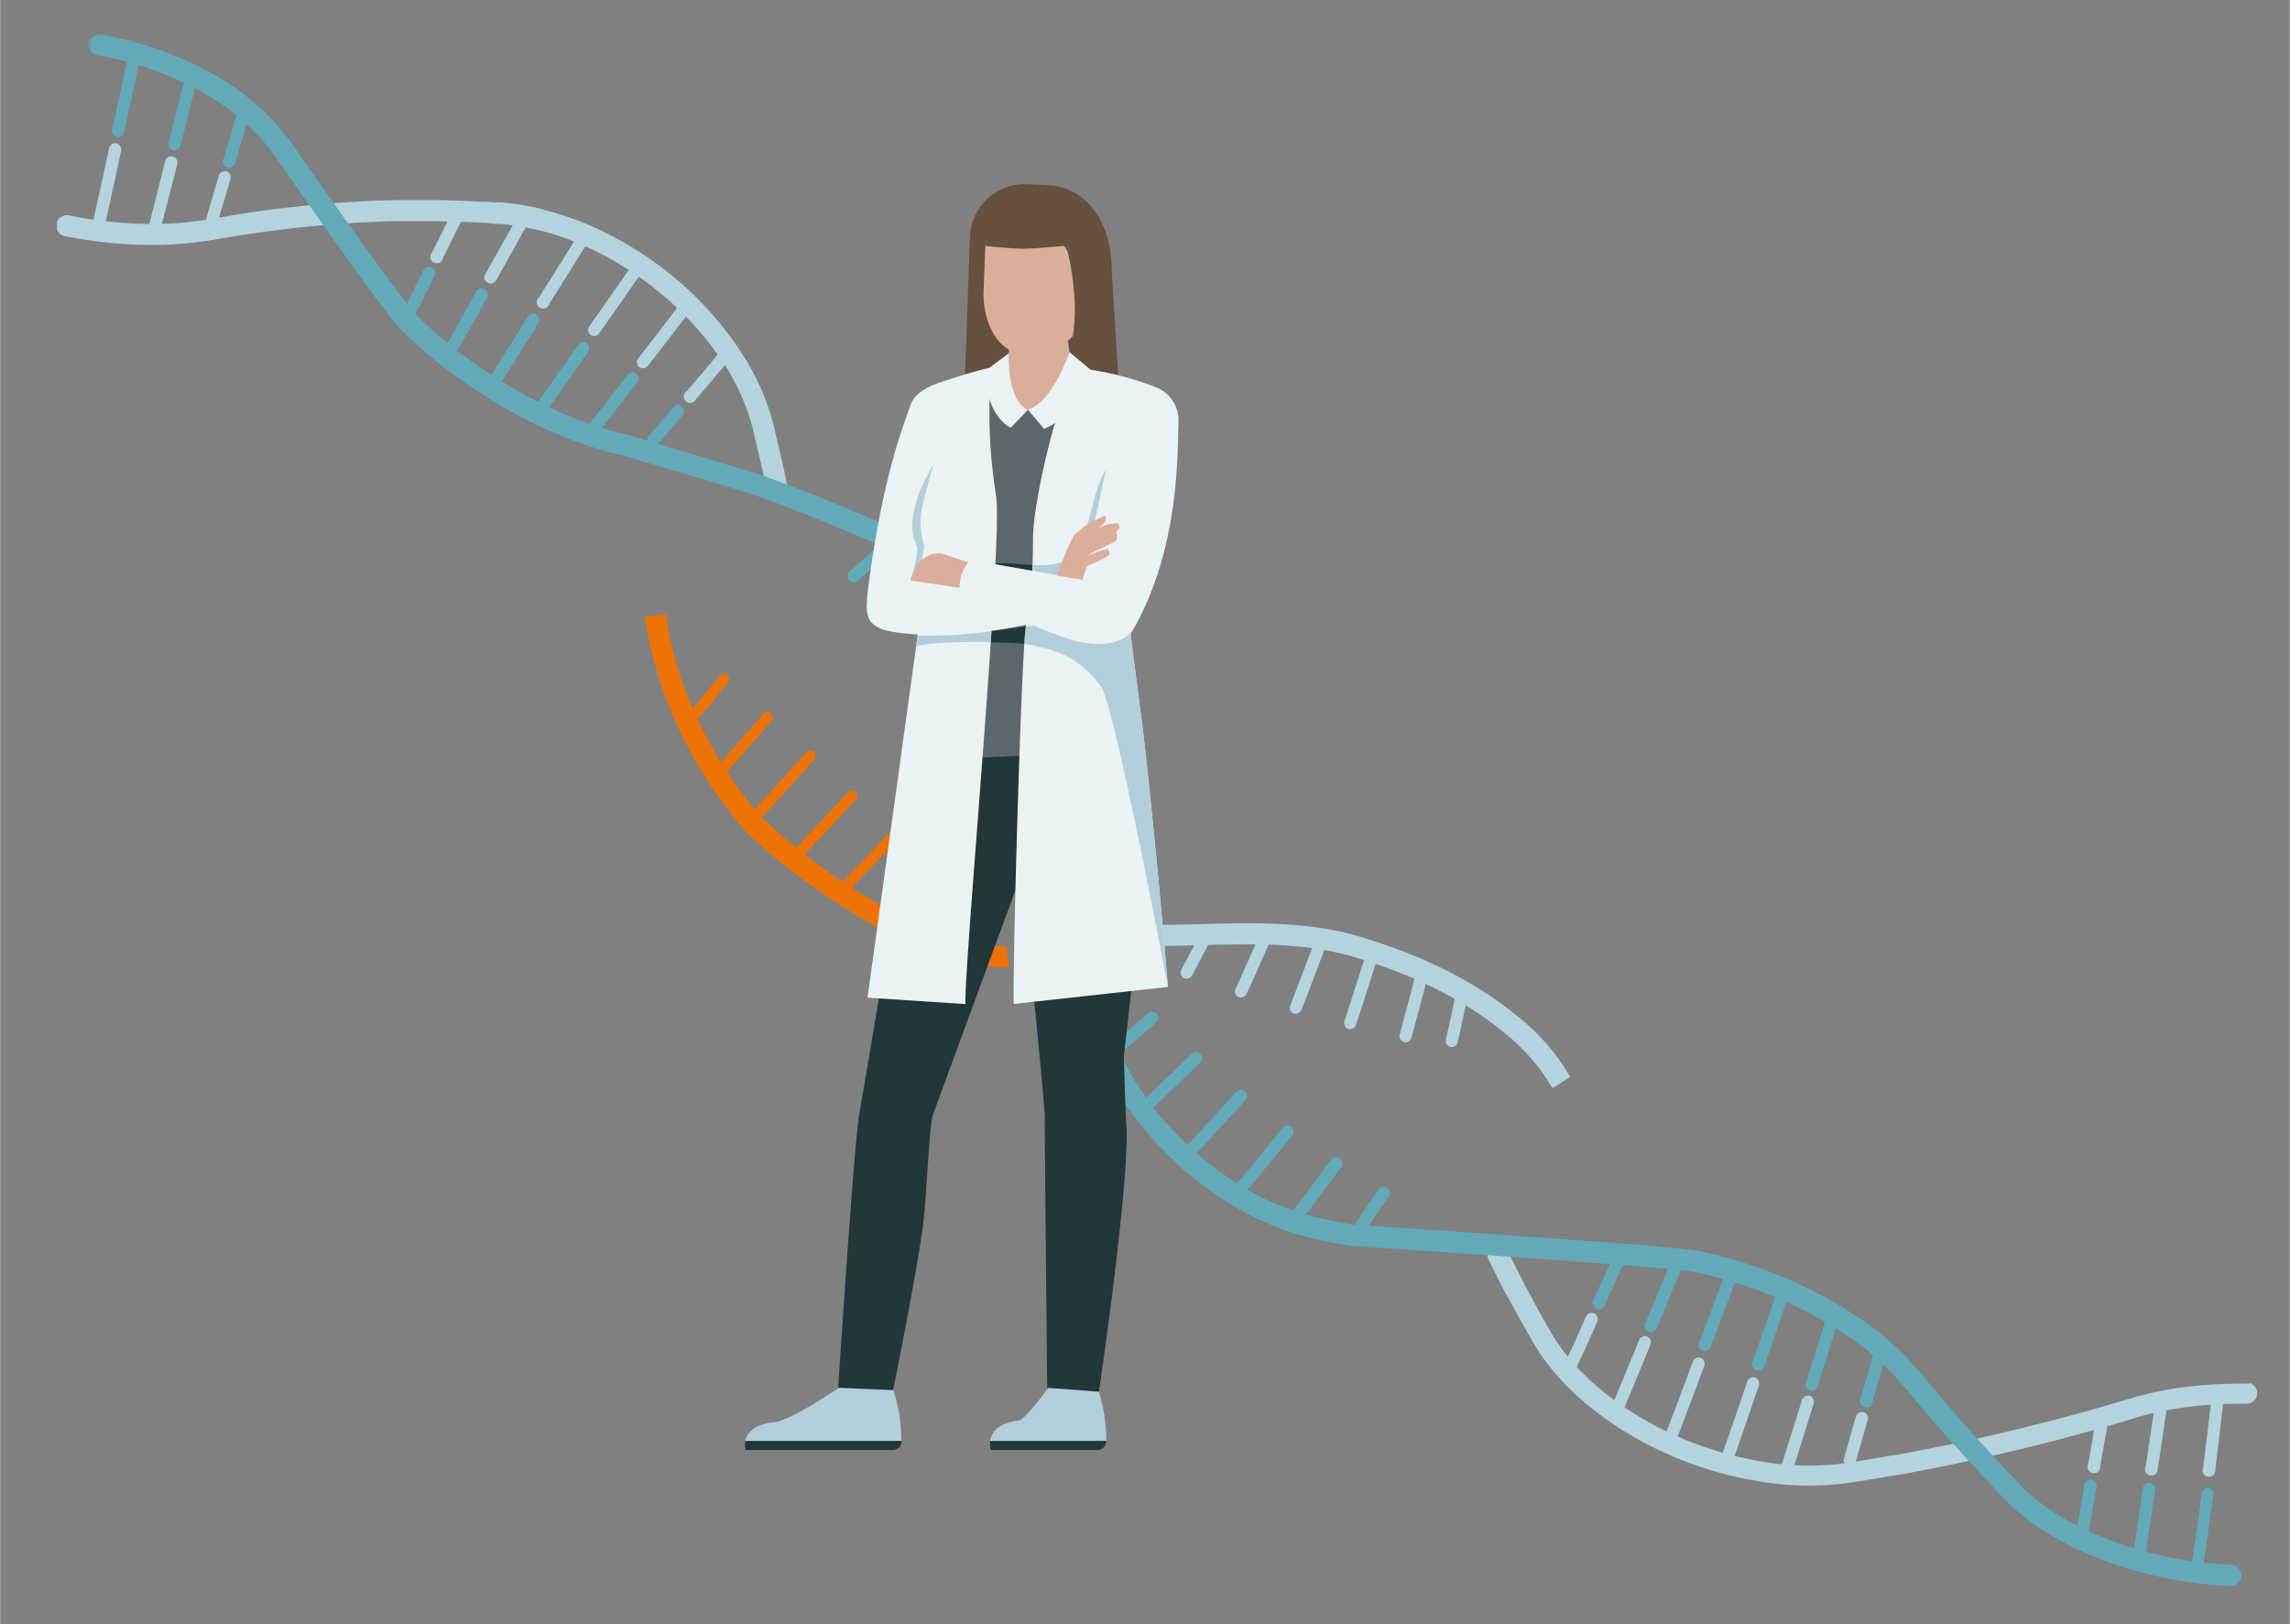<svg width="640px" height="454px" xmlns="http://www.w3.org/2000/svg" xmlns:xlink="http://www.w3.org/1999/xlink" viewBox="0 0 358 254">
  <rect x="0" y="0" width="358" height="254" fill="#808080" stroke="none"/>
  <defs>
    <style>
      .a {
        fill: none;
      }

      .b {
        clip-path: url(#a);
      }

      .c {
        fill: #b5d3dc;
      }

      .d {
        fill: #62aab9;
      }

      .e {
        fill: #ee7203;
      }

      .f {
        fill: #66503e;
      }

      .g {
        fill: #b3ced8;
      }

      .h {
        fill: #223737;
      }

      .i {
        fill: #5d686d;
      }

      .j {
        fill: #ebf2f4;
      }

      .k {
        fill: #eaeaea;
      }

      .l {
        fill: #e1e1e1;
      }

      .m {
        fill: #d2d6d6;
      }

      .n {
        fill: #dbad9b;
      }

      .o {
        fill: #ffb096;
      }
    </style>
    <clipPath id="a">
      <rect class="a" x="8.88" y="5.39" width="344.01" height="242.61"/>
    </clipPath>
  </defs>
  <g class="b">
    <path class="c" d="M347,217.27a1,1,0,0,1,.72,1c-.44,3.88-.89,7.63-1.37,11.47a1,1,0,1,1-1.9-.24c.48-3.82.93-7.57,1.36-11.45a1,1,0,0,1,1.06-.84l.13,0"/>
    <path class="c" d="M338.21,218a1,1,0,0,1,.71,1.06c-.22,1.69-1.29,8.87-1.57,10.53a1,1,0,1,1-1.89-.31c.27-1.65,1.34-8.79,1.57-10.48a1,1,0,0,1,1.07-.82l.11,0"/>
    <path class="d" d="M336.21,231.9a1,1,0,0,1,.72,1.07c-.51,3.61-1.05,7.2-1.59,10.66a1,1,0,0,1-1.1.8,1,1,0,0,1-.79-1.1c.54-3.45,1.07-7,1.58-10.63a1,1,0,0,1,1.09-.82l.09,0"/>
    <path class="c" d="M329,220.49a1,1,0,0,1,.71,1.1l-1.35,7.67a1,1,0,1,1-1.89-.33l1.35-7.67a1,1,0,0,1,1.11-.79l.07,0"/>
    <path class="d" d="M327.08,231.35a1,1,0,0,1,.71,1.09c-.42,2.51-.9,5.24-1.36,7.7a1,1,0,1,1-1.88-.36c.46-2.44.94-5.15,1.35-7.65a1,1,0,0,1,1.1-.8l.08,0"/>
    <path class="d" d="M216.56,185.57a1,1,0,0,1,.56,1.47l-3.39,5a.94.94,0,0,1-1.32.26,1,1,0,0,1-.26-1.33l3.38-5a1,1,0,0,1,1-.39"/>
    <path class="d" d="M209.12,181a.85.85,0,0,1,.32.15,1,1,0,0,1,.22,1.34c-1,1.43-5,6.77-6,8a1,1,0,1,1-1.51-1.17c1-1.28,4.91-6.58,5.93-8a.94.94,0,0,1,1-.37"/>
    <path class="d" d="M201.51,176a.91.91,0,0,1,.37.18,1,1,0,0,1,.14,1.36c-1.45,1.8-6,7.31-7.54,9.17a1,1,0,0,1-1.35.12,1,1,0,0,1-.12-1.36c1.46-1.72,6-7.19,7.52-9.14a1,1,0,0,1,1-.33"/>
    <path class="d" d="M194.22,170.43a1,1,0,0,1,.41.21,1,1,0,0,1,.07,1.36c-1.8,2-6.44,7.06-8.39,9.15a1,1,0,1,1-1.39-1.32c1.94-2.08,6.57-7.13,8.36-9.11a.92.92,0,0,1,.94-.29"/>
    <path class="d" d="M187.18,164.5a.94.94,0,0,1,.45.26,1,1,0,0,1,0,1.36c-2.64,2.6-5.13,5-7.61,7.39a.94.94,0,0,1-1.35,0,1,1,0,0,1,0-1.36c2.47-2.36,4.95-4.78,7.59-7.37a1,1,0,0,1,.9-.25"/>
    <path class="d" d="M180.35,158.22a1,1,0,0,1,.49.3,1,1,0,0,1-.09,1.35c-1.92,1.7-3.92,3.42-5.79,5a1,1,0,1,1-1.23-1.47c1.86-1.57,3.85-3.29,5.76-5a1,1,0,0,1,.86-.21"/>
    <path class="c" d="M113.48,54.74a1,1,0,0,1,.5,1.55c-1.61,1.94-3.4,4.06-5.18,6.11a1,1,0,1,1-1.44-1.25c1.76-2,3.54-4.15,5.15-6.09a1,1,0,0,1,1-.32"/>
    <path class="d" d="M106.19,63.36a.88.88,0,0,1,.38.2,1,1,0,0,1,.11,1.35l-3.9,4.62a1,1,0,0,1-1.46-1.24l3.9-4.62a1,1,0,0,1,1-.31"/>
    <path class="c" d="M107.28,47.22a.91.91,0,0,1,.34.17,1,1,0,0,1,.18,1.34c-2,2.59-4.29,5.61-6.56,8.51a1,1,0,0,1-1.34.16,1,1,0,0,1-.16-1.35c2.26-2.89,4.58-5.9,6.54-8.48a1,1,0,0,1,1-.35"/>
    <path class="d" d="M99.07,58.26a.91.91,0,0,1,.34.17,1,1,0,0,1,.19,1.34c-1,1.32-5.06,6.58-6.13,7.92a1,1,0,1,1-1.5-1.2c1.07-1.34,5.12-6.56,6.1-7.87a1,1,0,0,1,1-.36"/>
    <path class="c" d="M100,40.77a1,1,0,0,1,.55,1.48c-2.07,3-4.46,6.43-6.91,9.89a1,1,0,0,1-1.33.23A1,1,0,0,1,92.12,51c2.44-3.45,4.83-6.87,6.9-9.87a.94.94,0,0,1,1-.39"/>
    <path class="d" d="M91.38,53.5A1,1,0,0,1,91.94,55c-1.41,2.07-5.51,7.9-6.83,9.74a1,1,0,0,1-1.33.22,1,1,0,0,1-.22-1.34c1.31-1.83,5.39-7.65,6.8-9.7a.94.94,0,0,1,1-.39"/>
    <path class="c" d="M91.55,36.05a.94.94,0,0,1,.58,1.44c-2,3.18-4.07,6.55-6.27,10a1,1,0,1,1-1.61-1c2.19-3.46,4.3-6.82,6.26-10a.94.94,0,0,1,1-.43"/>
    <path class="d" d="M83.55,49.07a.81.81,0,0,1,.27.11,1,1,0,0,1,.32,1.33C82.62,53,79,58.79,77.53,61a1,1,0,1,1-1.61-1c1.42-2.23,5.07-8,6.59-10.49a.94.94,0,0,1,1-.43"/>
    <path class="c" d="M82.36,32.69a.85.85,0,0,1,.22.09,1,1,0,0,1,.39,1.3c-.76,1.41-4.43,8-5.32,9.54a1,1,0,1,1-1.66-1c.88-1.52,4.54-8.08,5.29-9.48a1,1,0,0,1,1.08-.48"/>
    <path class="d" d="M75.52,45.11a.67.67,0,0,1,.23.1,1,1,0,0,1,.38,1.3c-1.69,3.06-3.38,6.1-5.19,9.28a1,1,0,1,1-1.66-.94c1.8-3.19,3.49-6.22,5.17-9.27a1,1,0,0,1,1.07-.47"/>
    <path class="c" d="M72.19,31.73a.68.68,0,0,1,.2.07,1,1,0,0,1,.43,1.29l-3.57,7.23a1,1,0,1,1-1.71-.85l3.57-7.23a.94.94,0,0,1,1.08-.51"/>
    <path class="d" d="M67.26,41.74l.18.06a1,1,0,0,1,.45,1.29c-1.06,2.21-2.24,4.59-3.4,6.88a1,1,0,0,1-1.28.42,1,1,0,0,1-.43-1.29c1.16-2.28,2.33-4.65,3.38-6.85a1,1,0,0,1,1.1-.51"/>
    <path class="d" d="M294.29,210.22h0a1,1,0,0,1,.67,1.18c-.7,2.53-1.43,5.11-2.18,7.65a1,1,0,1,1-1.84-.54c.75-2.53,1.48-5.09,2.17-7.61a1,1,0,0,1,1.16-.68"/>
    <path class="c" d="M291.28,220.76h0A1,1,0,0,1,292,222l-1.92,6.76a1,1,0,0,1-1.85-.52l1.93-6.77a1,1,0,0,1,1.15-.67"/>
    <path class="d" d="M287,204.35l.05,0a1,1,0,0,1,.63,1.2c-1,3.21-2.36,7.6-3.43,10.93a1,1,0,1,1-1.82-.58c1.06-3.33,2.44-7.71,3.42-10.91a1,1,0,0,1,1.15-.66"/>
    <path class="c" d="M282.91,218.24l0,0a1,1,0,0,1,.65,1.19c-.5,1.66-2.65,8.55-3.17,10.1a1,1,0,1,1-1.81-.61c.51-1.54,2.65-8.39,3.14-10a1,1,0,0,1,1.15-.67"/>
    <path class="d" d="M279.12,200.87l.07,0a1,1,0,0,1,.6,1.22c-1.22,3.62-2.68,7.85-4,11.61a1,1,0,0,1-1.22.59,1,1,0,0,1-.59-1.22c1.32-3.76,2.78-8,4-11.59a1,1,0,0,1,1.14-.63"/>
    <path class="c" d="M274.31,215.4l.07,0a1,1,0,0,1,.61,1.22c-.77,2.31-3.15,9.22-3.92,11.36a1,1,0,1,1-1.8-.64c.77-2.14,3.13-9,3.9-11.33a1,1,0,0,1,1.14-.63"/>
    <path class="d" d="M270.79,198.72a.19.19,0,0,1,.1,0,1,1,0,0,1,.57,1.23c-1.37,3.68-2.66,7.08-4.06,10.72a1,1,0,0,1-1.23.55,1,1,0,0,1-.55-1.24c1.4-3.63,2.68-7,4-10.69a1,1,0,0,1,1.13-.6"/>
    <path class="c" d="M265.8,212.31l.1,0a1,1,0,0,1,.56,1.23c-1,2.7-3.7,9.88-4.68,12.4a1,1,0,1,1-1.78-.69c1-2.52,3.68-9.68,4.67-12.37a1,1,0,0,1,1.13-.6"/>
    <path class="d" d="M262.14,197.26l.12,0a1,1,0,0,1,.54,1.25c-.64,1.59-3,7.32-3.68,8.88a1,1,0,1,1-1.76-.77c.65-1.5,3-7.28,3.66-8.82a.94.94,0,0,1,1.12-.58"/>
    <path class="c" d="M257.38,208.94l.13.05a1,1,0,0,1,.53,1.25c-1.4,3.44-3.32,8.08-4.68,11.28a1,1,0,1,1-1.76-.74c1.36-3.2,3.27-7.83,4.67-11.26a1,1,0,0,1,1.11-.58"/>
    <path class="d" d="M253.52,195.51l.17.06a1,1,0,0,1,.47,1.27l-3.19,7a1,1,0,1,1-1.74-.79l3.19-7a1,1,0,0,1,1.1-.54"/>
    <path class="c" d="M249.08,205.31l.16.05a1,1,0,0,1,.48,1.27c-1,2.36-2.45,5.47-3.51,7.74a1,1,0,0,1-1.27.46,1,1,0,0,1-.46-1.28c1.05-2.25,2.46-5.35,3.49-7.7a1,1,0,0,1,1.11-.54"/>
    <path class="d" d="M168.36,119.53a1,1,0,0,1,.36,1.69c-2,1.58-4.16,3.19-6.3,4.79a1,1,0,0,1-1.14-1.55c2.13-1.59,4.24-3.19,6.27-4.76a1,1,0,0,1,.81-.17"/>
    <path class="d" d="M165.67,110.08a1,1,0,0,1,.52.34,1,1,0,0,1-.17,1.35c-2.59,2-6.13,4.79-9,7a1,1,0,1,1-1.16-1.53c2.87-2.2,6.39-4.94,9-7a1,1,0,0,1,.83-.18"/>
    <path class="d" d="M160.72,102.28a1,1,0,0,1,.37,1.68c-2.87,2.31-6.35,5.09-9.56,7.62a1,1,0,0,1-1.35-.16,1,1,0,0,1,.17-1.35c3.2-2.53,6.68-5.3,9.54-7.61a.93.93,0,0,1,.83-.18"/>
    <path class="d" d="M154.36,95.55a1,1,0,0,1,.51.32,1,1,0,0,1-.13,1.35c-2.91,2.43-5.71,4.73-8.81,7.25a1,1,0,0,1-1.35-.14,1,1,0,0,1,.15-1.35c3.09-2.51,5.88-4.81,8.79-7.23a.93.93,0,0,1,.84-.2"/>
    <path class="d" d="M147.09,89.58a1.06,1.06,0,0,1,.49.3,1,1,0,0,1-.09,1.36c-1.24,1.09-5.94,5.11-7.28,6.22A1,1,0,0,1,139,96c1.3-1.08,6-5.12,7.23-6.18a1,1,0,0,1,.87-.22"/>
    <path class="d" d="M139.7,83.78a1.06,1.06,0,0,1,.49.3,1,1,0,0,1-.08,1.35l-5.74,5.13a1,1,0,1,1-1.27-1.43L138.83,84a1,1,0,0,1,.87-.22"/>
    <path class="d" d="M38.4,16.22h0a1,1,0,0,1,.67,1.18c-.69,2.47-1.47,5.15-2.25,7.77A1,1,0,1,1,35,24.63c.79-2.61,1.56-5.28,2.24-7.73a1,1,0,0,1,1.16-.68"/>
    <path class="c" d="M35.34,26.75h0A1,1,0,0,1,36,28l-2,6.76a.94.94,0,0,1-1.15.66h0a1,1,0,0,1-.66-1.19l2-6.75a1,1,0,0,1,1.15-.67"/>
    <path class="d" d="M30.26,10.37A1,1,0,0,1,31,11.53c-.77,3.16-1.9,7.68-2.82,11.25a1,1,0,0,1-1.16.69h0a1,1,0,0,1-.69-1.17c.92-3.56,2.06-8.07,2.82-11.22a1,1,0,0,1,1.16-.71Z"/>
    <path class="c" d="M27,24.48a1,1,0,0,1,.7,1.15C27.28,27.27,25.48,34.36,25,36a.94.94,0,0,1-1.15.68h0a1,1,0,0,1-.67-1.18c.43-1.6,2.24-8.75,2.61-10.33A1,1,0,0,1,27,24.47Z"/>
    <path class="d" d="M21.28,7.42A1,1,0,0,1,22,8.55c-.77,3.62-1.73,8-2.65,12.14a1,1,0,0,1-1.15.72h0a1,1,0,0,1-.7-1.14c.92-4.09,1.88-8.51,2.64-12.12a1,1,0,0,1,1.14-.74h0"/>
    <path class="c" d="M18.2,22.41a1,1,0,0,1,.71,1.13c-.48,2.28-2,9.41-2.58,11.74a1,1,0,1,1-1.86-.43c.53-2.32,2.09-9.43,2.56-11.7a1,1,0,0,1,1.14-.74h0"/>
    <path class="c" d="M84.92,32.79a47.12,47.12,0,0,1,7.5,2.56,54.94,54.94,0,0,1,13.17,8.2,52.38,52.38,0,0,1,10,11.15A37.38,37.38,0,0,1,121.06,67l.24,1.08c0,.13.1.45.2.86.4,1.64,1.22,5,1.64,7.56a1.65,1.65,0,0,1-1.35,1.9,1.63,1.63,0,0,1-1.89-1.35c-.4-2.4-1.2-5.73-1.59-7.32l-.22-.93-.24-1.08a34.12,34.12,0,0,0-4.94-11.23,49.16,49.16,0,0,0-9.43-10.44,51.44,51.44,0,0,0-12.37-7.71A40.71,40.71,0,0,0,78,35l-.53,0-.37,0L76,34.84l-.56,0c-1.26-.07-2.83-.15-4.69-.2h0c-1.07,0-2.23-.06-3.47-.07-1,0-2,0-3.06,0h-.8l-1.67,0-2.41.07L57,34.76c-.63,0-1.29.06-1.92.11L52,35.08l-3,.27-2,.2c-1.11.11-2.18.25-3.21.38l-.49.06c-.89.1-1.74.22-2.56.34l-.73.1-.48.07-1,.14-1.93.3-1.51.25-1.84.32a56.94,56.94,0,0,1-11.34.76,70.38,70.38,0,0,1-11.69-1.33,1.65,1.65,0,1,1,.63-3.23A68.4,68.4,0,0,0,22,35a53.4,53.4,0,0,0,10.69-.72l1.86-.32,1.55-.25L38,33.38l1-.15.48-.06.73-.11c.84-.12,1.7-.24,2.62-.35l.48-.06c1.06-.13,2.15-.26,3.28-.37l2-.21h0l3.6-.31h0l2.63-.18c.67,0,1.34-.08,2-.11l2.27-.11h0l2.42-.07,1.75,0h.79c1.09,0,2.12,0,3.13,0,1.25,0,2.43,0,3.54.06,1.9.05,3.56.14,4.77.21l.56,0,1.15.07.36,0,.54,0a38,38,0,0,1,6.73,1.1"/>
    <path class="c" d="M351.66,216.25a1.65,1.65,0,0,1-.42,3.25c-1.54,0-3.05,0-4.47.09-.67,0-1.46.08-2.23.15h0c-.76.06-1.51.14-2.21.23a49.78,49.78,0,0,0-8.49,1.74l-1.82.55h0l-2.1.62h0l-2.74.78c-4.56,1.28-10,2.67-15,3.81-6.53,1.51-12.45,2.63-15.4,3.16l-.21,0c-2,.35-3.75.66-5,.85l-1.95.31a46.54,46.54,0,0,1-14.27-.1,58.93,58.93,0,0,1-14.39-4.21,54.89,54.89,0,0,1-12.54-7.61c-.46-.38-.91-.76-1.34-1.14s-.86-.77-1.29-1.2c-.82-.79-1.61-1.62-2.34-2.44l-.55-.63h0l-.52-.65c-.34-.42-.67-.86-1-1.3s-.63-.88-.91-1.32-.6-.93-.84-1.37c0,0-.79-1.38-1.92-3.38-.24-.43-.49-.9-.76-1.4l-.15-.27L235.26,202c-.16-.3-.35-.66-.53-1l-1-2-1-2a1.66,1.66,0,0,1,.73-2.22,1.63,1.63,0,0,1,2.2.72l1,2,1,2,.51,1,.51,1,1.13,2.09c.26.49.51.94.74,1.35,1.12,2,1.9,3.36,1.91,3.37.21.38.45.77.73,1.2s.54.8.82,1.19.59.8.9,1.19l.48.58c.17.21.34.4.49.57.67.76,1.4,1.52,2.17,2.27.38.37.79.74,1.17,1.08l1.25,1.06a51.26,51.26,0,0,0,11.78,7.15,55.65,55.65,0,0,0,13.58,4,43.14,43.14,0,0,0,13.26.11l1.95-.32c1.19-.18,2.91-.49,4.91-.84l.2,0c2.91-.53,8.78-1.63,15.25-3.13,4.94-1.13,10.36-2.51,14.87-3.77l2.72-.78,2.09-.61,1.82-.54a52.91,52.91,0,0,1,9-1.87c.73-.08,1.52-.17,2.33-.24s1.65-.12,2.34-.16c1.5-.07,3.07-.1,4.67-.09a1.67,1.67,0,0,1,.39.05"/>
    <path class="d" d="M19.56,6.21A55.32,55.32,0,0,1,32.19,11a38.46,38.46,0,0,1,12.19,9.82l.65.83c.09.11.35.49,1.55,2.2,10.81,15.43,17.08,24,18.63,25.54a72.3,72.3,0,0,0,9.56,7.86A80.11,80.11,0,0,0,85.7,63.61a58.1,58.1,0,0,0,11.54,4.16l.48.11c.13,0,20,6,20.94,6.28,6.2,2.2,11.84,4.53,14.66,5.72,1.57.66,2.92,1.24,4,1.72l.8.34,1,.46.32.14.47.22a47.56,47.56,0,0,1,11.87,7.75,61,61,0,0,1,9.82,11,58.45,58.45,0,0,1,6.75,12.65,46.29,46.29,0,0,1,1.93,6.47,35.87,35.87,0,0,1,.81,6.34l.14,4c.1,3.35.17,6.21.23,8.73.07,3,.14,6.17.18,8.71l.08,3.63v.28c.05.94.16,1.92.31,2.92.07.49.16,1,.26,1.5s.22,1,.37,1.5c.27,1,.59,2.05,1,3.09s.79,2,1.3,3.11l.37.78.07.14.29.59v0c.28.51.56,1,.86,1.55s.6,1,.91,1.54l0,0,.44.71.5.74c.68,1,1.41,2,2.16,3s1.57,1.89,2.4,2.82a52.27,52.27,0,0,0,11.37,9.31,41.11,41.11,0,0,0,12.6,5l4.27.82c.55.05,4.72.34,9.54.67,20.2,1.38,42,2.9,45,3.53a74.2,74.2,0,0,1,13,4.05A66.48,66.48,0,0,1,290.54,206a44.24,44.24,0,0,1,9.39,8.31l.66.8,1.42,1.69,1.51,1.78,2.77,3.19,1.5,1.69c2.29,2.57,4.53,5,5.66,6.19l1.5,1.58.42.44.73.76c3.15,3.29,8.17,6.32,14.14,8.53a61.31,61.31,0,0,0,9.18,2.6,57.66,57.66,0,0,0,9.4,1.11,1.65,1.65,0,0,1-.12,3.3,62,62,0,0,1-9.93-1.18,64,64,0,0,1-9.67-2.74c-6.42-2.38-11.88-5.69-15.37-9.33L313,234c-.12-.14-.26-.28-.41-.44-.42-.43-.94-1-1.52-1.6-1.14-1.22-3.4-3.65-5.72-6.25l-1.51-1.7h0L301,220.77h0L299.51,219l-1.45-1.72-.66-.8a41.13,41.13,0,0,0-8.7-7.69,63.87,63.87,0,0,0-11.23-6,71.34,71.34,0,0,0-12.41-3.87c-3-.64-31-2.55-44.52-3.48-7.71-.52-9.54-.65-9.83-.7h0l-4.35-.82h0a44.8,44.8,0,0,1-13.63-5.42,55.75,55.75,0,0,1-12.1-9.91v0c-.87-1-1.73-2-2.53-3l0,0c-.79-1-1.55-2.08-2.27-3.12-.18-.27-.36-.53-.53-.8l0,0c-.17-.26-.33-.52-.48-.77l0-.05c-.33-.54-.65-1.09-1-1.63s-.61-1.09-.9-1.62c-.14-.26-.26-.5-.37-.74l-.06-.14c-.14-.28-.27-.56-.4-.84-.55-1.19-1-2.28-1.4-3.34v0c-.4-1.13-.75-2.26-1-3.35-.16-.6-.29-1.15-.41-1.66v0c-.11-.56-.21-1.12-.3-1.66a31.4,31.4,0,0,1-.33-3.25l0-.65v-.05l-.06-3.32c0-2.54-.11-5.7-.18-8.69-.06-2.52-.14-5.37-.24-8.71l-.13-4a32.86,32.86,0,0,0-.74-5.74,42.67,42.67,0,0,0-1.79-6,54.78,54.78,0,0,0-6.37-11.94A58,58,0,0,0,149.65,93a44.36,44.36,0,0,0-11-7.23l-.48-.21-.32-.15-1-.44-.8-.35c-1.08-.47-2.41-1.05-4-1.7-2.79-1.18-8.37-3.48-14.51-5.66-.63-.22-19.36-5.83-20.61-6.17L96.48,71a61.23,61.23,0,0,1-12.19-4.39A84.13,84.13,0,0,1,72.9,60a76,76,0,0,1-10-8.22c-2.26-2.22-11.35-15.06-19-26-.75-1.08-1.35-1.94-1.46-2.08l-.63-.81a35.33,35.33,0,0,0-11.16-9A53.32,53.32,0,0,0,15.28,8.66a1.65,1.65,0,0,1,.59-3.25c1.24.23,2.47.5,3.69.8"/>
    <path class="c" d="M228.82,154.14a1,1,0,0,1,.74,1.12h0c-.53,2.57-1.1,5.17-1.67,7.72h0a.94.94,0,0,1-1.13.71h0a.94.94,0,0,1-.71-1.13v0c.57-2.53,1.13-5.11,1.66-7.67v0a1,1,0,0,1,1.12-.73Z"/>
    <path class="c" d="M222.7,150.84h0a1,1,0,0,1,.68,1.16h0c-.85,3.31-1.82,7-2.73,10.27h0a.94.94,0,0,1-1.16.67h0a1,1,0,0,1-.67-1.17h0c.9-3.31,1.86-6.95,2.71-10.25h0a.94.94,0,0,1,1.15-.68"/>
    <path class="c" d="M215,147.73h0a1,1,0,0,1,.62,1.19h0c-1.16,3.71-2.42,7.65-3.64,11.38v0a1,1,0,0,1-1.2.6h0a1,1,0,0,1-.6-1.2h0c1.22-3.73,2.47-7.66,3.63-11.36h0a.93.93,0,0,1,1.18-.62"/>
    <path class="c" d="M207.06,145.79h0a1,1,0,0,1,.55,1.22v0c-1.41,3.76-2.76,7.34-4.15,10.92v0a1,1,0,0,1-1.22.54h0a.94.94,0,0,1-.54-1.22v0c1.39-3.58,2.74-7.15,4.14-10.9v0a.94.94,0,0,1,1.22-.55"/>
    <path class="c" d="M197.47,146.43a.94.94,0,0,0-.89.57c-1.15,2.59-2.9,6.51-3.43,7.65v0a.94.94,0,0,0,.46,1.25h0a1,1,0,0,0,1.26-.46h0c.55-1.19,2.3-5.09,3.45-7.7a1,1,0,0,0-.84-1.33Z"/>
    <path class="c" d="M189.11,145.26h0a1,1,0,0,1,.4,1.28h0c-.18.36-.9,1.72-1.59,3l-1.57,3h0a1,1,0,0,1-1.28.41h0a1,1,0,0,1-.4-1.28h0c.18-.36.86-1.64,1.58-3l1.58-3h0a1,1,0,0,1,1.28-.41"/>
    <path class="c" d="M171.65,146.21a2.11,2.11,0,0,1,0,.25c3.57,1.68,9.3,1.52,16.11,1.33,7.58-.21,16.17-.45,23.69,1.78,9.54,2.82,17.45,6.77,23.52,11.75a31.36,31.36,0,0,1,6.82,7.36l.06.09.88,1.39,2.76-1.78-.88-1.39,0-.05a34.26,34.26,0,0,0-7.53-8.17c-6.41-5.26-14.71-9.42-24.67-12.37l-1.65-.45c-7.57-1.88-15.77-1.65-23.06-1.45s-14.3.4-16-2.15l-.12-.18a21,21,0,0,0,.12,4"/>
    <path class="e" d="M146.06,136.09a.78.78,0,0,1,.46.23.84.84,0,0,1,0,1.19l-1.17,1.18c-1.42,1.42-3.8,3.79-5.2,5.22a.83.83,0,0,1-1.18,0,.84.84,0,0,1,0-1.19c1.4-1.43,3.78-3.81,5.21-5.24l1.16-1.16a.82.82,0,0,1,.72-.24"/>
    <path class="e" d="M139.85,129.93a.81.81,0,0,1,.45.21.84.84,0,0,1,0,1.19c-1.14,1.23-6.12,6.42-7.29,7.6a.84.84,0,1,1-1.19-1.18c1.17-1.18,6.12-6.34,7.25-7.56a.85.85,0,0,1,.74-.26"/>
    <path class="e" d="M133.36,123.62a.79.79,0,0,1,.44.21.85.85,0,0,1,0,1.19c-1.61,1.76-6.45,6.93-8.08,8.64a.84.84,0,1,1-1.21-1.16c1.63-1.71,6.45-6.86,8.05-8.62a.86.86,0,0,1,.75-.26"/>
    <path class="e" d="M126.77,117.41a.79.79,0,0,1,.44.21.85.85,0,0,1,.06,1.19c-1.81,2-6.9,7.64-8.78,9.68a.83.83,0,0,1-1.18,0,.84.84,0,0,1,0-1.19c1.87-2,6.94-7.62,8.75-9.66a.84.84,0,0,1,.75-.27"/>
    <path class="e" d="M120.09,111.32a.78.78,0,0,1,.42.2.85.85,0,0,1,.09,1.19c-2.34,2.71-5.52,6.35-7.92,9.06a.83.83,0,0,1-1.18.07.84.84,0,0,1-.07-1.19c2.39-2.7,5.57-6.34,7.9-9.05a.85.85,0,0,1,.76-.28"/>
    <path class="e" d="M113.28,105.38a.88.88,0,0,1,.41.18.84.84,0,0,1,.11,1.18c-1.58,1.94-3.68,4.45-5.34,6.4a.83.83,0,0,1-1.18.1.85.85,0,0,1-.09-1.19c1.65-2,3.74-4.45,5.32-6.37a.81.81,0,0,1,.77-.3"/>
    <path class="e" d="M104.05,96a22.68,22.68,0,0,1-3.28.35c0,.17.1.56.16.9a63.46,63.46,0,0,0,3.43,12.65,67.78,67.78,0,0,0,12.33,20.22l0,.06A97.82,97.82,0,0,0,132,141.92a75.22,75.22,0,0,0,12.34,6.46,35.72,35.72,0,0,0,13,2.9,1.75,1.75,0,0,0,.4-.05,20.56,20.56,0,0,1-.32-3.24h-.07c-4.44,0-12.15-1.55-23.63-8.84a95,95,0,0,1-14.6-11.27,64.59,64.59,0,0,1-11.71-19.21,58.62,58.62,0,0,1-3.25-12c0-.27-.09-.49-.12-.69"/>
    <path class="d" d="M345.37,232.67a1,1,0,0,1,.67,1.09c-.53,3.84-1.07,7.65-1.62,11.34a1,1,0,0,1-1.05.89.94.94,0,0,1-.74-1.12c.55-3.67,1.09-7.48,1.61-11.31a1,1,0,0,1,1-.91l.09,0"/>
    <path class="f" d="M175,61.81,173.8,42.5c0-9.24-5.21-13.39-9.92-13.54l-3.45-.16a8.54,8.54,0,0,0-8.8,8.27l-.85,23.54Z"/>
    <path class="g" d="M163.9,217s-3.65,5-4.63,5.12c-5.71.71-4.38,4.62-4.38,4.62h6.46c4.14,0,6.88,0,10.35,0a1.35,1.35,0,0,0,1.24-1.31,25.1,25.1,0,0,0-1.24-8.06Z"/>
    <path class="h" d="M177.5,112.78c-11.13.21-22.25.38-33.33-.69l-3.65,25.27s-5.44,32.65-6.21,36.9S131,217.37,131,217.37l8.53.36s3.19-15.5,4.62-25.08c.73-4.88,1.05-16.58,1.71-18.39,1.46-4,12.24-33.31,13.83-37.6,1.34,13.24,3.63,36,3.63,37.86,0,2.7.38,42.48.38,42.48l8.1.61c3.23-22.35,4.69-37.69,4.27-41.93-.11-1.16-.38-10.44-.38-10.44s4-35.3,3.9-38a51.46,51.46,0,0,0-2.11-14.46"/>
    <path class="i" d="M180.34,60.39s-16.83-7.12-34.43-.08L146.67,71s-1.79,6.07-2.15,8c-1.05,5.53,1,7.65,1,7.65L143,119l35.8-1.83s-3-14.73-2.54-25.74c.21-4.5,4.12-31,4.12-31"/>
    <path class="j" d="M148.8,59.3s-5.48,1-6.45,4c-.76,2.35-4.26,10.23-6.61,28.47-.57,4.48-.19,5.48,1.76,6.45s11,2,23.38-.61l-3.22-2.71-13-3.67L146.11,85Z"/>
    <path class="j" d="M150.92,157c-.15-6.95,5.91-72.34,4.79-79.48-2-12.56-.37-20.19-1-20a62.15,62.15,0,0,0-9.25,2.92L146.36,71s-1.78,6.07-2.15,8c-1.05,5.53,1,7.65,1,7.65L135.61,156Z"/>
    <path class="j" d="M176.22,91.4c.21-4.5,4.12-31,4.12-31a47.24,47.24,0,0,0-11.85-2.83c-1.7-.2-7,19.64-7,26.6s-.44,7.61-1.2,14.58c-.7,6.45-2,51.77-1.81,58.23l24.11-2.65s-1.46-17.93-3.31-34.81C178,107.41,176,96,176.22,91.4"/>
    <path class="h" d="M155.62,88.05s0,.1,0,.16l5.75,1c0-.28,0-.57,0-.88-1.62-.06-3.26-.25-4.62-.28l-1.17,0M160.37,98c-1.87.23-3.64.48-5.37.7,0,.58-.07,1.16-.11,1.75a51.31,51.31,0,0,1,5.15.22l.09,0c.05-.82.1-1.47.15-1.93l.09-.76"/>
    <path class="k" d="M176.74,99h0c.63,5.55,1.71,12.9,2.54,20.53v.06l-.06-.6c-.81-7.39-1.86-14.56-2.48-20"/>
    <path class="g" d="M145.5,86.66l-.16,2a7.91,7.91,0,0,1,1.08.11c1.11.2,2.43.47,3.87.78a4.86,4.86,0,0,1,.88-1.57c-1.08,0-2.15-.07-3.22-.13a6.33,6.33,0,0,1-2.45-1.16M154.64,88l1,.18c0-.06,0-.11,0-.16l-1,0M155,98.68a72.89,72.89,0,0,1-9.42.74c-.71,0-1.42,0-2.15,0L143.2,101v0c1.93-.48,6.4-.63,10.27-.63h1.42c0-.59.08-1.17.11-1.75"/>
    <path class="g" d="M173,73.31c-3,4.28-2.25,13.41-7.69,14.78a12,12,0,0,1-2.83.28l-1,0c0,.31,0,.6,0,.88l7.82,1.39L173,73.31M161.7,97.83l-1.33.15-.09.76c-.05.46-.1,1.11-.15,1.93,5.2,1,8.26,1.88,11.82,6.43,2,1.45,10.63,47.22,10.63,47.22h0c0-.09-1.48-17.86-3.3-34.75v-.06c-.83-7.63-1.91-15-2.54-20.53a6.86,6.86,0,0,1-5,1.67h0a15.47,15.47,0,0,1-3.53-.45,50.25,50.25,0,0,1-6.5-2.37"/>
    <path class="j" d="M179.93,60.31A5.56,5.56,0,0,1,184.24,66c-.2,4.69.26,19.71-7.18,32.61,0,0-2.07,3.22-8.86,1.61C163.63,99.11,150,92.52,150,92.52a5.87,5.87,0,0,1,1.58-5l17.57,3.13,5.08-23.27s.59-7.82,5.67-7"/>
    <path class="l" d="M176.74,99h0Z"/>
    <path class="m" d="M176.73,99a6.86,6.86,0,0,1-5,1.67,6.86,6.86,0,0,0,5-1.67Zm-5,1.67h0"/>
    <path class="n" d="M167.59,57.78c-.08,2.63-2.77,6.65-5.41,6.57a4.76,4.76,0,0,1-4.61-4.92l.33-10.69,8.45.27Z"/>
    <path class="n" d="M169.76,47.65c-.14,4.43-3.89,7.92-10,7.59-4-.21-6.15-5.23-6-9.66l.27-7.13s2.86.35,6,.45a100.23,100.23,0,0,0,10-.92Z"/>
    <path class="f" d="M171,50.25l-2.57,4.24-2,2.93a25.82,25.82,0,0,0,1.58-10,44.28,44.28,0,0,0-1.68-10.37l5.1.64Z"/>
    <path class="f" d="M169.65,39.47l-2.49.86a2.63,2.63,0,0,0-2.68-2.54l.05-1.47,5.21.17Z"/>
    <path class="j" d="M157.7,55.24s-.41,7.35,3,8.84L158,66.89s-4.05-1.77-3.84-9Z"/>
    <path class="j" d="M167.19,55.06s-2.55,7.76-6.49,9l2.52,3s5-1.66,7.31-9.22Z"/>
    <path class="g" d="M131.14,217s-7.48,5.09-10,5.36c-5.73.61-4.67,4.38-4.67,4.38s19.71,0,23.18,0a1.34,1.34,0,0,0,1.24-1.31,24.79,24.79,0,0,0-1.24-8.06Z"/>
    <path class="h" d="M154.79,225.3a3.34,3.34,0,0,0,.1,1.44h6.46c4.14,0,6.88,0,10.35,0a1.35,1.35,0,0,0,1.24-1.31v-.13Z"/>
    <path class="h" d="M116.51,225.3a3.07,3.07,0,0,0,0,1.44s19.71,0,23.18,0a1.34,1.34,0,0,0,1.24-1.31v-.13Z"/>
    <path class="g" d="M146,72.37c-.83,1.6-2.14,4.17-2.38,4.87-1.9,5.58-.55,7.4-.25,8.18s-1,5.36-1,5.36L144,89.45a17.75,17.75,0,0,1,.13-1.78c.11-.76.24-1.53.37-2.29a11.7,11.7,0,0,1-.26-6.37c.26-1.35,1.22-4.75,1.76-6.64"/>
    <path class="n" d="M151.41,87.94l-4.13-1.36a3.73,3.73,0,0,0-2.92.75,5.6,5.6,0,0,0-2,3.45L150,91.91a6.87,6.87,0,0,1,.55-2.66,4.58,4.58,0,0,1,.89-1.31"/>
    <path class="n" d="M165.21,90s1.22-3.1,1.46-3.75,1.22-2.54,1.22-2.54,1.4-1.23,2-1.64,2.88-1.48,2.88-1.48.29.66,0,1a10.9,10.9,0,0,1-1.23,1.11,8.13,8.13,0,0,1,1.68-.7c.54-.08,1.44-.29,1.56-.17a.82.82,0,0,1,.21.78,1.9,1.9,0,0,1-.54.58,1,1,0,0,1,.17.57c0,.37,0,.58-.13.79s-3.08,1.52-3.08,1.52l-1.72,1,2.09-.86,1.36-.37s.66.66,0,1.15a25.45,25.45,0,0,1-3.23,1.52l-.7,2.15Z"/>
    <path class="o" d="M165.94,50.5h0c0,1,.07,1.9.13,2.49l1.75-1.24L166.07,53c-.06-.59-.12-1.46-.13-2.49"/>
  </g>
</svg>
